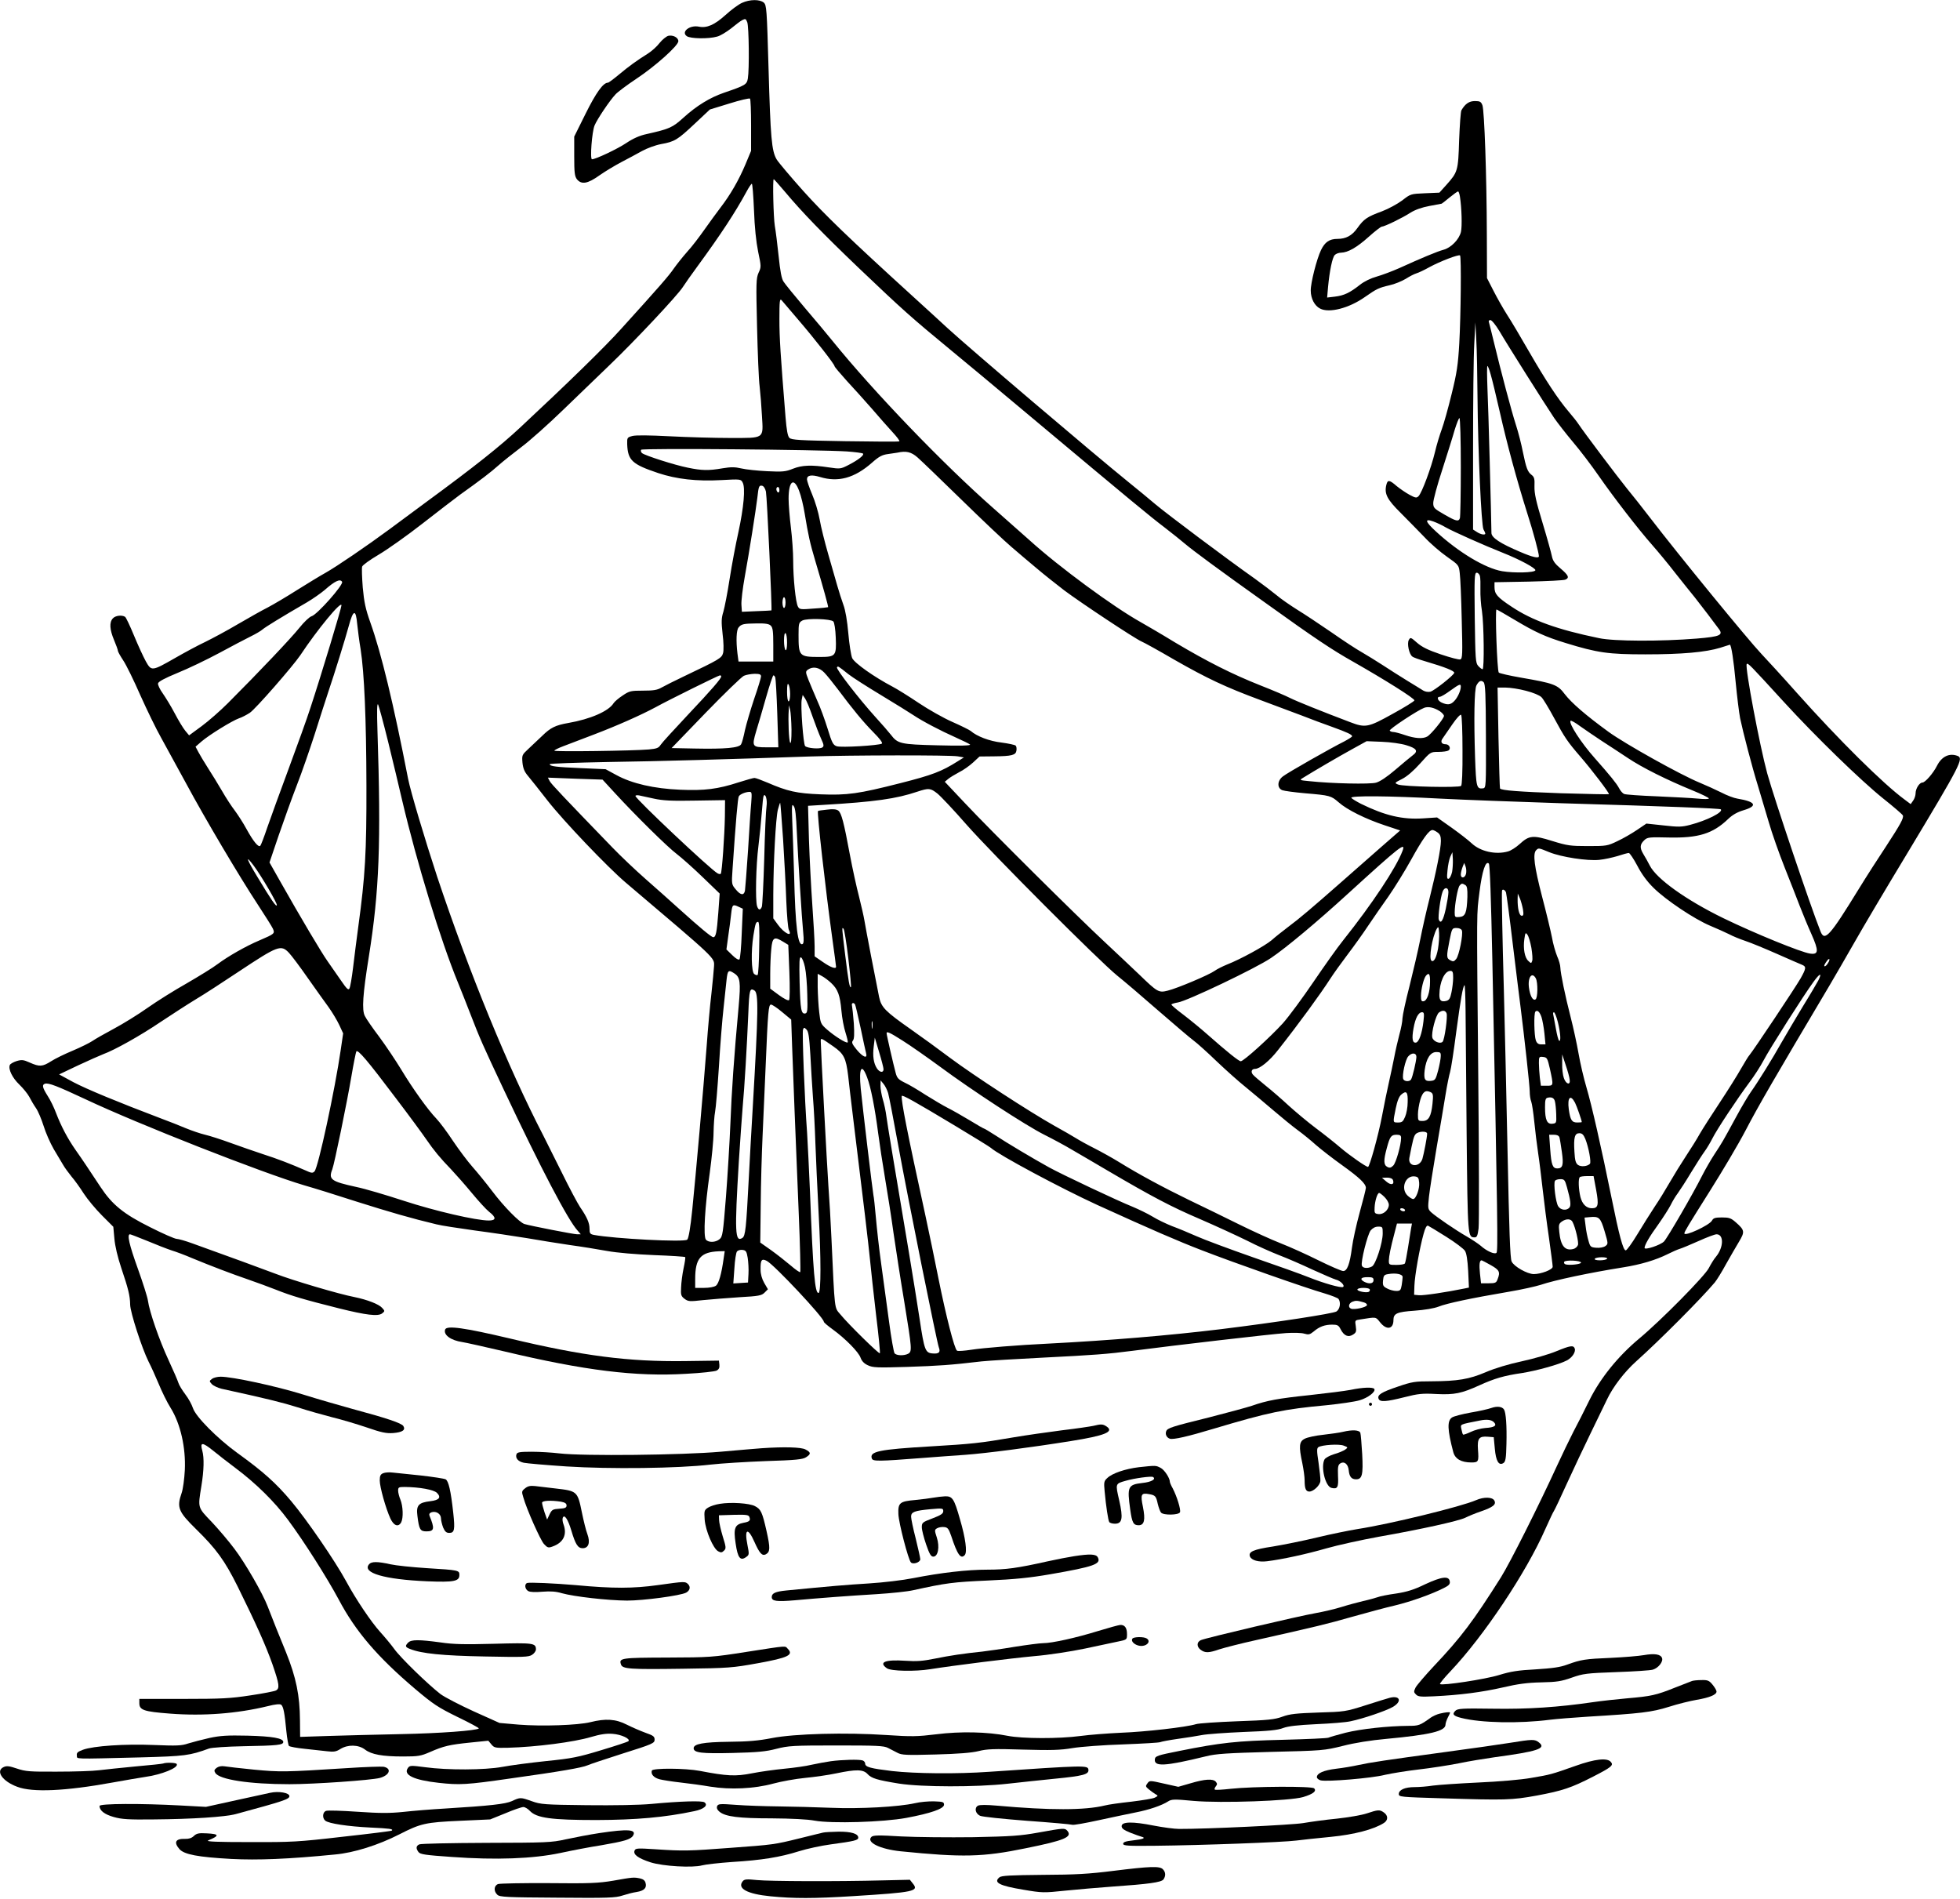 <?xml version="1.0" standalone="no"?>
<!DOCTYPE svg PUBLIC "-//W3C//DTD SVG 20010904//EN"
 "http://www.w3.org/TR/2001/REC-SVG-20010904/DTD/svg10.dtd">
<svg version="1.0" xmlns="http://www.w3.org/2000/svg"
 width="1280pt" height="1240pt" viewBox="0 0 1280 1240"
 preserveAspectRatio="xMidYMid meet">
<g transform="translate(0,1240) scale(0.1,-0.1)"
fill="#000000" stroke="none">
<path d="M4845 12381 c-22 -10 -70 -45 -107 -79 -71 -64 -122 -87 -174 -76
-60 12 -118 -34 -79 -62 23 -17 143 -19 198 -3 21 5 61 30 91 53 29 24 62 49
74 55 20 10 23 9 32 -14 11 -29 14 -307 4 -367 -7 -40 -14 -45 -157 -94 -90
-31 -177 -84 -262 -161 -73 -66 -90 -74 -240 -108 -48 -10 -90 -29 -135 -59
-58 -39 -200 -106 -224 -106 -14 0 0 181 17 221 17 41 99 163 136 202 14 16
76 62 136 102 124 82 275 217 275 246 0 24 -35 42 -66 35 -13 -4 -38 -24 -56
-46 -17 -23 -52 -54 -77 -70 -75 -47 -123 -82 -189 -137 -35 -29 -67 -53 -72
-53 -31 0 -78 -66 -146 -203 l-74 -149 0 -128 c0 -109 3 -131 18 -151 30 -36
70 -29 147 26 37 26 102 65 144 87 42 22 102 54 134 72 33 18 87 38 124 45 90
16 108 28 221 134 l98 92 127 39 c70 22 130 36 135 32 4 -4 7 -83 7 -174 l0
-167 -37 -89 c-44 -104 -99 -199 -163 -282 -25 -33 -72 -97 -105 -144 -33 -47
-83 -113 -113 -145 -29 -33 -68 -82 -87 -109 -32 -47 -93 -117 -344 -394 -106
-118 -345 -351 -657 -642 -134 -125 -300 -257 -619 -491 -69 -51 -174 -129
-235 -174 -149 -110 -347 -245 -420 -286 -33 -18 -116 -69 -185 -112 -69 -44
-154 -94 -190 -113 -36 -18 -123 -67 -195 -109 -71 -42 -168 -94 -215 -117
-47 -22 -134 -69 -195 -104 -154 -88 -156 -88 -193 -22 -16 29 -51 105 -77
168 -26 63 -52 118 -58 122 -22 14 -64 8 -80 -10 -24 -26 -21 -73 8 -142 14
-33 25 -64 25 -70 0 -6 16 -34 35 -63 19 -28 69 -130 111 -226 43 -96 104
-222 137 -280 32 -58 105 -191 162 -296 123 -229 350 -612 468 -791 47 -72 92
-143 99 -158 14 -32 12 -34 -88 -77 -88 -37 -205 -104 -272 -154 -31 -24 -123
-80 -202 -126 -80 -45 -195 -117 -256 -160 -62 -44 -161 -105 -221 -137 -60
-32 -123 -68 -140 -80 -18 -12 -74 -40 -126 -62 -53 -22 -117 -53 -143 -70
-57 -36 -76 -37 -139 -9 -42 19 -53 20 -87 10 -21 -7 -41 -18 -44 -26 -11 -27
17 -84 62 -127 25 -24 54 -60 65 -80 10 -20 30 -54 44 -74 14 -20 36 -73 50
-117 13 -43 43 -111 66 -151 23 -39 51 -86 62 -104 10 -18 35 -51 54 -75 20
-23 56 -73 80 -111 24 -37 78 -102 119 -143 l74 -74 7 -77 c4 -48 21 -120 45
-192 47 -139 57 -182 58 -239 0 -49 77 -286 120 -372 16 -31 46 -97 66 -145
20 -49 55 -121 79 -159 64 -103 99 -259 92 -405 -3 -58 -12 -125 -21 -150 -33
-94 -21 -122 94 -235 132 -129 188 -206 272 -375 119 -241 184 -385 228 -510
44 -128 48 -155 22 -169 -9 -5 -85 -20 -167 -32 -130 -20 -188 -23 -437 -23
l-288 0 0 -28 c0 -45 29 -55 200 -68 218 -17 439 0 640 49 46 12 79 15 86 9
15 -11 23 -56 34 -172 5 -49 13 -93 17 -97 5 -5 52 -14 104 -19 52 -6 117 -13
146 -16 42 -5 58 -3 86 15 49 30 118 29 161 -4 42 -32 113 -45 248 -45 99 0
116 3 176 29 89 39 126 48 264 62 l117 12 20 -24 c18 -22 25 -24 108 -22 186
5 431 37 542 70 61 18 100 24 141 21 58 -4 119 -33 104 -48 -5 -5 -85 -31
-178 -59 -148 -45 -190 -54 -360 -71 -105 -11 -234 -28 -286 -38 -115 -21
-358 -22 -504 -2 -92 12 -100 12 -112 -5 -33 -45 38 -79 201 -97 136 -15 181
-13 465 28 330 46 472 71 506 86 15 7 120 42 233 78 194 61 206 67 206 90 0
21 -9 27 -60 45 -33 12 -88 36 -122 53 -72 37 -138 41 -238 16 -82 -20 -314
-28 -467 -16 l-126 11 -167 75 c-92 42 -191 93 -219 114 -80 62 -261 237 -302
295 -21 29 -62 78 -91 110 -59 65 -158 212 -223 332 -71 131 -257 402 -358
522 -100 119 -184 194 -352 315 -131 95 -272 237 -290 293 -7 22 -29 63 -50
90 -21 28 -41 61 -45 75 -4 14 -33 81 -65 150 -60 129 -124 314 -134 387 -3
23 -33 117 -66 209 -56 156 -72 224 -51 224 4 0 55 -20 112 -43 57 -24 129
-52 159 -62 30 -9 91 -32 135 -51 123 -51 260 -103 365 -139 53 -18 136 -49
185 -68 95 -38 182 -64 410 -121 177 -44 253 -53 280 -33 19 15 19 16 1 36
-22 25 -98 54 -181 71 -100 19 -404 109 -515 152 -93 35 -297 110 -545 199
-44 16 -90 29 -101 29 -12 0 -90 34 -173 76 -173 86 -248 147 -324 262 -82
124 -117 177 -163 242 -53 76 -94 154 -128 242 -13 35 -37 85 -55 112 -34 54
-38 72 -18 79 23 8 81 -15 267 -102 341 -161 1153 -480 1426 -561 60 -17 215
-65 344 -107 212 -67 360 -110 520 -148 30 -8 143 -25 250 -40 107 -14 260
-37 340 -50 80 -14 206 -34 280 -45 74 -10 185 -28 245 -39 67 -12 187 -22
308 -27 109 -4 199 -10 202 -13 2 -4 -3 -37 -11 -74 -8 -38 -15 -93 -16 -124
-3 -49 0 -57 22 -74 24 -18 33 -19 120 -9 52 5 160 14 238 19 128 7 146 11
165 30 l22 22 -24 41 c-15 26 -24 58 -24 87 -1 64 7 75 41 57 49 -26 372 -370
372 -397 0 -5 26 -27 58 -50 84 -61 170 -149 182 -185 8 -22 23 -38 47 -49 33
-16 60 -17 257 -11 208 7 282 12 486 36 47 5 231 16 410 25 319 16 415 23 575
44 284 37 903 109 1005 116 47 3 100 2 118 -4 28 -8 36 -6 61 14 37 32 73 45
121 45 34 0 42 -4 55 -30 22 -43 50 -55 81 -35 21 13 23 21 18 55 -6 38 -6 39
30 44 107 17 99 18 129 -19 42 -53 87 -45 87 14 0 44 22 54 137 62 68 5 128
15 159 27 52 21 212 55 459 97 83 14 176 35 207 45 91 31 324 80 538 114 114
18 214 48 290 86 30 15 66 31 80 35 14 4 69 27 123 51 53 24 106 44 117 44 49
0 47 -86 -4 -147 -13 -15 -33 -48 -46 -73 -25 -51 -312 -342 -455 -461 -139
-116 -255 -260 -326 -404 -32 -66 -79 -158 -104 -205 -24 -47 -72 -146 -106
-220 -121 -264 -308 -636 -367 -730 -181 -287 -261 -393 -438 -580 -57 -61
-110 -123 -119 -139 -13 -27 -13 -31 2 -46 14 -15 32 -16 117 -12 170 8 315
27 451 58 98 23 159 31 250 33 102 2 132 7 200 31 74 26 95 29 290 36 116 4
223 11 239 16 37 11 69 53 60 76 -9 25 -49 31 -118 19 -34 -6 -131 -14 -216
-18 -168 -7 -194 -11 -285 -44 -45 -17 -96 -24 -205 -31 -117 -6 -165 -14
-240 -37 -90 -28 -374 -71 -386 -59 -3 3 28 41 69 84 217 229 494 644 618 926
27 60 52 114 57 120 5 7 44 89 86 182 43 94 111 238 151 320 40 83 89 184 109
225 39 83 115 182 191 250 152 136 427 412 514 516 13 16 46 69 73 119 28 49
66 116 85 147 39 65 37 75 -22 127 -31 27 -43 31 -90 31 -45 0 -56 -4 -65 -21
-17 -30 -180 -106 -180 -83 0 11 25 52 168 279 80 127 184 302 230 390 87 167
189 342 550 950 36 61 109 187 162 280 53 94 209 357 347 585 349 580 368 618
327 634 -53 20 -103 -3 -134 -64 -25 -50 -78 -110 -95 -110 -20 0 -45 -40 -45
-70 0 -14 -7 -36 -16 -48 l-16 -23 -40 30 c-139 102 -429 389 -703 696 -93
105 -198 219 -232 255 -88 93 -543 649 -727 889 -49 64 -117 150 -151 191 -60
74 -284 371 -316 420 -9 14 -37 50 -63 80 -72 84 -153 208 -261 395 -54 94
-118 202 -143 240 -25 39 -64 108 -88 155 l-43 84 -1 281 c-1 383 -16 814 -29
848 -9 23 -16 27 -49 27 -37 0 -63 -17 -88 -60 -5 -8 -11 -96 -15 -195 -6
-201 -9 -209 -83 -292 l-46 -51 -94 -4 c-93 -4 -94 -4 -149 -47 -31 -23 -90
-55 -132 -71 -98 -36 -118 -50 -161 -110 -35 -49 -74 -70 -130 -70 -52 0 -82
-21 -107 -73 -28 -58 -68 -215 -67 -265 0 -51 25 -99 61 -117 59 -31 188 2
292 75 77 54 92 61 161 77 33 7 81 27 106 42 25 16 56 32 70 36 14 4 52 22 86
41 68 37 190 84 199 76 9 -9 5 -396 -5 -574 -8 -140 -16 -194 -50 -331 -22
-91 -51 -194 -64 -229 -13 -35 -34 -103 -45 -151 -24 -100 -85 -265 -107 -287
-13 -13 -20 -12 -59 9 -24 13 -62 39 -84 57 -47 41 -59 42 -67 9 -15 -59 4
-96 94 -185 48 -48 117 -119 155 -158 37 -40 103 -97 146 -127 78 -55 78 -55
84 -107 4 -29 10 -166 13 -305 6 -226 5 -253 -9 -259 -9 -3 -66 12 -128 33
-83 28 -123 48 -155 76 -41 36 -43 37 -54 17 -12 -23 2 -91 23 -107 6 -6 46
-20 87 -32 126 -37 191 -63 187 -75 -6 -18 -130 -116 -156 -123 -15 -3 -34 0
-47 8 -13 8 -59 37 -104 64 -45 28 -117 73 -159 101 -42 27 -103 65 -136 84
-33 18 -123 77 -200 131 -77 53 -178 120 -224 148 -46 29 -107 71 -135 95 -28
23 -91 71 -141 107 -190 134 -573 422 -647 484 -42 36 -124 103 -182 150 -225
182 -1041 876 -1181 1005 -22 21 -123 113 -225 206 -413 376 -574 531 -716
689 -82 92 -159 183 -172 204 -33 56 -40 140 -53 596 -11 389 -13 411 -31 428
-26 22 -91 22 -143 -2z m281 -1233 c113 -135 247 -273 479 -495 293 -279 342
-323 615 -548 54 -44 286 -237 516 -430 664 -556 773 -646 869 -719 50 -38
110 -87 135 -108 55 -46 207 -159 530 -389 320 -230 432 -304 565 -379 204
-116 406 -242 402 -254 -2 -6 -66 -46 -143 -88 -158 -88 -177 -92 -276 -54
-185 70 -349 136 -393 158 -27 14 -114 51 -193 82 -184 73 -345 154 -557 280
-93 57 -195 116 -225 133 -176 98 -533 360 -725 534 -44 39 -150 133 -235 208
-328 288 -783 761 -1055 1097 -33 41 -114 138 -180 215 -66 78 -128 154 -138
170 -13 19 -22 69 -32 166 -8 76 -19 165 -25 198 -9 55 -15 305 -7 305 2 0 35
-37 73 -82z m-202 -120 c4 -113 14 -207 27 -271 20 -96 21 -100 3 -138 -16
-36 -17 -65 -10 -352 4 -171 11 -348 17 -392 5 -44 12 -130 15 -190 9 -153 20
-145 -209 -145 -100 0 -276 5 -392 11 -136 7 -222 8 -245 2 -34 -9 -35 -11
-34 -54 4 -105 32 -131 202 -188 120 -40 252 -55 414 -46 124 7 127 6 138 -16
19 -34 7 -164 -28 -325 -17 -76 -43 -213 -57 -304 -14 -91 -33 -187 -41 -215
-13 -41 -14 -64 -5 -145 7 -54 8 -108 3 -125 -9 -32 -23 -41 -252 -150 -63
-30 -131 -64 -150 -75 -28 -16 -52 -20 -121 -20 -79 0 -89 -2 -133 -32 -26
-17 -53 -40 -59 -50 -32 -52 -151 -104 -295 -129 -85 -15 -116 -30 -172 -85
-25 -24 -65 -62 -89 -84 -42 -39 -43 -41 -39 -90 4 -38 13 -60 37 -88 17 -20
74 -92 127 -160 103 -132 393 -436 511 -536 599 -508 578 -488 576 -546 -1
-23 -9 -102 -17 -178 -9 -75 -23 -229 -31 -342 -21 -277 -71 -843 -94 -1069
-12 -118 -24 -188 -33 -196 -17 -18 -476 6 -610 31 -24 5 -28 10 -28 40 0 38
-16 75 -62 142 -16 24 -70 125 -119 225 -50 100 -104 209 -121 242 -228 440
-484 1064 -693 1690 -79 240 -174 557 -190 640 -95 489 -175 820 -246 1019
-32 90 -41 133 -50 230 -5 65 -7 126 -4 136 3 10 52 45 108 78 56 33 185 124
286 203 101 79 212 164 246 189 136 97 201 147 249 190 28 25 96 79 150 120
55 41 176 149 270 240 94 91 232 223 306 295 162 155 443 454 479 510 14 22
57 83 96 136 155 212 246 351 320 487 15 28 31 52 35 52 4 0 10 -78 14 -172z
m4610 90 c12 -77 15 -196 7 -232 -12 -50 -65 -104 -114 -117 -41 -11 -144 -54
-287 -119 -47 -21 -114 -46 -149 -56 -39 -11 -81 -31 -110 -54 -66 -52 -104
-70 -163 -77 l-51 -6 6 69 c10 106 28 193 44 209 8 8 26 15 41 15 45 1 103 34
181 104 40 36 79 66 85 66 17 0 135 57 187 91 30 19 75 35 124 44 42 8 78 15
80 15 1 0 25 18 51 40 27 22 52 40 56 40 4 0 9 -15 12 -32z m-4326 -800 c117
-136 242 -297 242 -309 0 -5 37 -48 81 -97 45 -48 118 -130 163 -181 45 -52
105 -121 134 -152 29 -31 50 -59 45 -61 -4 -3 -164 -2 -355 1 -297 5 -350 8
-363 22 -11 11 -18 50 -25 135 -33 409 -40 516 -40 640 0 118 2 136 14 124 7
-8 54 -63 104 -122z m4584 -80 c48 -83 302 -485 358 -568 21 -30 75 -100 122
-156 47 -55 122 -154 167 -219 100 -144 260 -351 351 -454 37 -42 106 -125
153 -186 48 -60 104 -131 125 -156 20 -26 58 -75 85 -110 26 -35 57 -76 69
-92 35 -44 15 -54 -142 -67 -234 -19 -542 -18 -638 3 -272 56 -437 116 -570
205 -94 62 -112 83 -112 128 l0 32 223 4 c122 3 230 8 240 13 28 12 20 29 -32
73 -37 31 -50 50 -56 79 -4 21 -31 119 -61 218 -43 142 -54 192 -53 239 2 49
-1 61 -19 75 -26 20 -35 44 -57 151 -9 47 -29 126 -45 175 -30 93 -97 346
-145 545 -15 63 -30 121 -32 128 -3 6 2 12 10 12 9 0 35 -32 59 -72z m-143
-428 c3 -359 25 -840 39 -867 7 -12 12 -24 12 -27 0 -12 -31 -6 -55 10 l-25
16 0 538 c0 295 3 599 8 676 l7 139 6 -115 c4 -63 7 -230 8 -370z m86 145 c9
-30 36 -141 60 -247 47 -208 110 -441 180 -663 39 -121 74 -253 75 -277 0 -16
-41 -7 -122 28 -130 55 -188 93 -188 124 -1 97 -20 823 -26 943 -3 81 -4 147
0 147 3 0 13 -25 21 -55z m-195 -604 c0 -176 -3 -326 -6 -335 -9 -24 -25 -20
-103 25 -66 38 -71 43 -71 75 0 19 26 117 59 217 32 100 69 217 81 260 13 42
27 77 31 77 5 0 9 -144 9 -319z m-4008 101 c53 -4 100 -10 104 -14 9 -10 -30
-41 -94 -74 -52 -27 -56 -27 -130 -16 -112 17 -174 15 -234 -9 -47 -19 -67
-21 -168 -16 -63 3 -139 11 -168 18 -43 10 -68 10 -123 1 -92 -16 -135 -15
-227 4 -86 17 -279 79 -299 95 -7 6 -10 16 -6 22 7 11 1160 1 1345 -11z m460
-39 c24 -21 154 -146 289 -278 135 -132 281 -270 325 -307 43 -37 117 -100
164 -139 47 -40 128 -104 180 -144 111 -83 461 -315 505 -334 17 -7 113 -60
214 -119 214 -122 332 -178 561 -263 91 -34 212 -79 270 -101 58 -23 147 -56
198 -74 102 -37 132 -51 132 -62 0 -4 -24 -19 -52 -34 -81 -40 -370 -204 -400
-228 -37 -28 -39 -76 -4 -90 13 -5 80 -14 148 -20 165 -14 170 -16 220 -59 55
-49 176 -109 303 -151 l99 -33 -30 -26 c-28 -24 -117 -102 -360 -316 -183
-161 -270 -235 -339 -286 -38 -29 -89 -69 -111 -89 -44 -37 -202 -124 -292
-159 -29 -12 -65 -30 -80 -41 -36 -26 -244 -114 -306 -129 -59 -15 -67 -10
-186 105 -47 45 -148 140 -225 212 -185 172 -747 730 -913 907 l-132 140 23
19 c12 10 44 29 70 43 27 13 68 42 92 64 l42 39 94 1 c117 1 143 8 147 38 2
13 0 27 -5 32 -5 5 -47 14 -92 20 -80 9 -162 41 -202 76 -9 7 -63 34 -120 59
-57 25 -156 81 -220 124 -64 43 -141 91 -170 106 -120 63 -249 154 -264 187
-7 18 -19 90 -25 162 -7 80 -19 151 -32 185 -11 30 -29 87 -40 125 -11 39 -38
132 -60 209 -22 76 -47 176 -55 223 -8 46 -30 120 -49 164 -19 45 -34 89 -34
99 0 27 29 32 86 15 118 -36 224 -7 338 93 46 41 67 52 105 57 25 4 53 8 61 9
58 13 91 5 132 -31z m-773 -219 c12 -30 28 -97 36 -147 23 -139 34 -192 70
-312 51 -171 86 -298 83 -300 -2 -1 -44 -6 -95 -9 -85 -7 -92 -6 -102 13 -15
27 -31 184 -31 301 0 53 -7 150 -15 215 -8 66 -15 151 -15 188 0 118 35 143
69 51z m-217 -4 c7 -33 41 -771 36 -776 -2 -1 -46 -3 -98 -5 l-95 -4 -3 45
c-2 25 8 108 22 185 29 159 72 433 82 515 8 74 11 82 31 78 10 -2 20 -17 25
-38z m88 9 c0 -11 -4 -17 -10 -14 -5 3 -10 13 -10 21 0 8 5 14 10 14 6 0 10
-9 10 -21z m4352 -243 c48 -27 249 -117 373 -166 111 -44 216 -101 212 -114
-5 -16 -139 -19 -217 -6 -111 19 -284 123 -432 259 -71 65 -77 87 -18 66 22
-8 59 -25 82 -39z m223 -318 c3 -13 4 -52 3 -88 -1 -36 3 -99 10 -140 13 -86
16 -380 4 -380 -5 0 -17 9 -28 21 -18 20 -19 43 -23 315 -3 264 -2 294 13 294
8 0 18 -10 21 -22z m-7431 -37 c12 -18 -164 -216 -199 -225 -14 -4 -49 -37
-81 -77 -52 -65 -259 -284 -466 -491 -48 -48 -124 -115 -170 -149 l-83 -61
-25 30 c-14 17 -45 68 -69 114 -24 46 -60 104 -78 130 -19 26 -33 56 -31 65 2
12 43 34 128 69 69 28 190 86 270 129 80 43 172 92 205 108 33 16 69 37 80 47
19 16 119 78 290 177 39 23 90 59 115 80 67 59 101 75 114 54z m2896 -136 c0
-19 -4 -35 -10 -35 -5 0 -10 16 -10 35 0 19 5 35 10 35 6 0 10 -16 10 -35z
m-2900 -18 c0 -17 -128 -442 -202 -667 -22 -69 -87 -249 -143 -400 -56 -151
-119 -324 -140 -385 -20 -60 -41 -114 -45 -118 -12 -13 -46 29 -90 109 -21 39
-56 93 -76 120 -21 27 -59 85 -84 129 -26 44 -67 112 -92 150 -25 39 -53 86
-63 105 l-18 34 39 34 c50 43 199 135 244 151 19 6 51 23 71 36 36 23 282 305
330 376 112 169 269 359 269 326z m7662 -95 c134 -80 199 -110 333 -151 208
-64 279 -74 520 -74 241 0 394 14 489 43 33 11 62 20 63 20 9 0 25 -102 38
-245 9 -93 22 -199 29 -235 18 -87 79 -322 116 -440 16 -52 47 -158 70 -235
22 -77 70 -212 105 -300 35 -88 79 -200 98 -250 19 -49 53 -132 76 -183 50
-112 48 -137 -8 -129 -58 8 -360 131 -566 231 -244 119 -437 257 -481 344 -10
20 -29 54 -42 75 -25 42 -23 64 9 93 19 17 35 18 159 15 192 -4 286 25 386
121 28 27 60 45 100 57 95 28 81 56 -40 76 -21 3 -69 21 -105 40 -36 18 -100
47 -141 64 -125 51 -486 253 -594 331 -151 110 -242 189 -287 247 -46 62 -72
71 -286 108 -75 13 -140 28 -145 33 -11 11 -25 412 -15 412 3 0 57 -31 119
-68z m-7559 -29 c4 -37 13 -110 22 -162 24 -155 37 -454 38 -891 1 -434 -8
-591 -53 -920 -11 -80 -26 -200 -34 -267 -8 -67 -19 -130 -24 -138 -7 -13 -18
-2 -55 52 -26 37 -65 94 -87 125 -40 56 -177 287 -311 524 l-69 122 59 174
c33 96 86 244 119 329 33 84 85 235 117 334 31 99 72 225 90 280 40 118 111
347 132 425 30 111 47 115 56 13z m3109 19 c7 -7 14 -52 16 -105 5 -121 0
-127 -106 -127 -133 0 -137 5 -137 145 0 74 2 80 25 93 31 16 185 11 202 -6z
m-408 -28 c13 -12 16 -39 16 -125 l0 -109 -114 0 -113 0 -7 53 c-10 83 -7 152
7 169 18 23 33 26 119 27 57 1 81 -3 92 -15z m106 -110 c0 -34 -4 -53 -10 -49
-5 3 -10 31 -10 61 0 34 4 53 10 49 6 -3 10 -31 10 -61z m6511 -389 c205 -224
501 -512 647 -629 68 -54 126 -104 129 -111 6 -18 -16 -58 -112 -205 -46 -69
-125 -192 -176 -275 -190 -309 -223 -346 -250 -277 -64 160 -303 869 -348
1032 -49 180 -146 693 -134 713 7 11 18 -1 244 -248z m-6111 183 c25 -20 122
-82 215 -138 94 -57 188 -115 210 -130 58 -39 178 -102 275 -145 47 -21 90
-42 95 -47 7 -7 -64 -9 -212 -5 -243 6 -260 10 -305 69 -14 18 -60 71 -103
118 -104 115 -256 311 -249 322 6 10 6 10 74 -44z m-156 9 c17 -18 56 -66 86
-106 100 -134 167 -215 234 -283 42 -42 62 -69 55 -74 -20 -12 -266 -27 -295
-17 -23 8 -31 22 -59 114 -18 58 -48 141 -68 184 -19 44 -45 105 -57 135 -20
51 -20 55 -4 67 32 23 74 16 108 -20z m-414 -24 c0 -9 -20 -75 -45 -147 -24
-72 -51 -164 -60 -204 -8 -40 -19 -82 -25 -92 -13 -24 -103 -32 -304 -28
l-150 3 222 230 c123 127 235 235 250 242 15 7 46 12 70 13 33 0 42 -4 42 -17z
m-260 0 c0 -14 -62 -86 -216 -249 -89 -95 -170 -183 -179 -197 -14 -22 -26
-26 -78 -31 -103 -9 -617 -16 -617 -8 0 4 26 17 58 29 31 12 122 47 202 77
152 58 307 127 400 177 91 50 413 209 422 209 4 0 8 -3 8 -7z m353 -7 c3 -8 9
-114 13 -235 l7 -221 -77 0 c-94 0 -97 5 -68 104 12 39 41 137 64 219 23 81
45 147 49 147 4 0 9 -6 12 -14z m4641 -383 c1 -331 1 -338 -19 -341 -42 -5
-45 6 -52 204 -8 248 -5 442 9 468 16 30 31 37 47 21 11 -11 14 -77 15 -352z
m-4544 275 c0 -27 -4 -48 -10 -48 -6 0 -10 27 -10 63 0 44 3 58 10 47 5 -8 10
-36 10 -62z m4380 48 c0 -25 -20 -70 -42 -93 -24 -26 -45 -28 -83 -11 -26 12
-35 38 -12 38 8 0 38 18 68 40 60 43 69 47 69 26z m426 -27 c47 -12 88 -29
101 -42 12 -12 49 -74 83 -137 68 -126 87 -154 170 -250 73 -84 193 -241 187
-246 -2 -2 -143 1 -313 6 -272 10 -387 18 -398 31 -2 2 -6 151 -10 332 l-6
327 53 0 c29 0 89 -9 133 -21z m-4660 -167 c19 -54 44 -119 56 -145 19 -41 20
-50 8 -58 -18 -12 -98 -5 -112 9 -12 12 -31 267 -22 305 l6 29 15 -22 c9 -12
31 -65 49 -118z m-2771 -167 c31 -127 72 -297 91 -380 96 -408 251 -915 365
-1192 22 -54 58 -145 80 -202 62 -161 82 -206 221 -501 239 -507 419 -851 481
-917 l20 -23 -24 0 c-23 0 -304 55 -344 67 -32 10 -133 112 -210 214 -40 53
-99 125 -130 160 -31 35 -88 111 -127 169 -38 58 -87 123 -108 145 -56 58
-156 198 -230 321 -36 59 -100 155 -143 213 -44 58 -86 119 -94 136 -21 39
-14 141 26 390 68 427 80 740 56 1475 -4 124 -3 180 4 170 5 -9 35 -119 66
-245z m2634 80 c0 -64 -3 -94 -9 -85 -8 15 -14 144 -9 215 l1 30 8 -30 c4 -16
8 -75 9 -130z m4235 120 c14 -10 26 -23 26 -30 0 -17 -85 -122 -110 -135 -29
-16 -81 -12 -145 10 -32 11 -66 20 -76 20 -10 0 -20 4 -23 9 -6 9 182 133 225
149 27 10 64 2 103 -23z m147 -255 c1 -138 -3 -226 -9 -232 -13 -13 -377 -5
-412 9 -24 10 -24 11 26 36 32 16 75 53 118 101 68 76 68 76 119 76 29 0 58 4
66 9 19 12 6 41 -18 41 -27 0 -36 17 -19 39 7 10 35 50 62 90 28 41 53 68 58
63 5 -5 9 -109 9 -232z m909 62 c47 -30 124 -81 171 -112 94 -63 255 -143 421
-211 59 -24 108 -48 108 -53 0 -5 -32 -5 -72 -1 -40 4 -161 10 -268 15 -107 4
-203 11 -213 15 -10 4 -25 21 -34 39 -16 30 -57 81 -158 195 -90 101 -173 230
-158 244 3 4 31 -12 62 -35 31 -22 94 -65 141 -96z m-1277 -28 c70 -21 81 -39
42 -67 -15 -11 -66 -54 -113 -94 -55 -47 -100 -77 -126 -84 -40 -11 -287 -6
-436 10 -64 6 -65 7 -40 22 69 43 235 140 319 186 l96 53 100 -4 c55 -2 126
-12 158 -22z m-2928 -73 l40 -7 -40 -25 c-106 -67 -166 -90 -375 -143 -275
-70 -346 -80 -523 -73 -153 6 -215 20 -344 76 -40 17 -78 31 -86 31 -7 0 -54
-13 -104 -29 -135 -44 -223 -55 -381 -48 -170 7 -315 40 -417 96 l-70 38 -160
7 c-165 7 -205 12 -205 26 0 4 170 10 378 14 344 5 796 18 1317 36 276 9 921
10 970 1z m-2240 -239 c135 -147 347 -356 405 -399 30 -23 106 -90 168 -150
l112 -108 -9 -125 c-10 -130 -16 -160 -33 -160 -12 0 -90 65 -223 185 -55 50
-154 138 -219 195 -66 58 -163 150 -216 205 -321 332 -399 414 -410 434 l-12
23 179 -7 178 -6 80 -87z m2107 -4 c22 -18 108 -109 190 -203 173 -196 865
-889 983 -985 44 -35 166 -139 270 -230 105 -91 208 -179 230 -195 22 -16 90
-77 150 -135 61 -58 146 -134 190 -169 44 -36 125 -104 180 -151 55 -47 127
-106 160 -130 33 -24 86 -67 118 -96 32 -28 109 -88 172 -133 113 -81 155
-121 155 -148 0 -8 -18 -80 -40 -159 -22 -80 -45 -184 -51 -232 -14 -107 -31
-152 -57 -152 -11 0 -83 31 -160 69 -78 39 -189 89 -248 112 -59 23 -182 79
-273 124 -91 45 -238 117 -326 159 -169 82 -330 169 -456 247 -42 26 -114 66
-159 89 -46 23 -102 54 -124 68 -23 14 -86 51 -141 81 -162 91 -526 328 -679
442 -77 58 -194 143 -260 189 -165 116 -191 142 -205 210 -21 102 -89 455 -96
500 -4 25 -20 95 -35 155 -16 61 -43 184 -60 275 -39 210 -55 272 -76 287 -12
9 -36 11 -73 6 -31 -3 -58 -7 -59 -9 -8 -6 49 -511 93 -829 14 -100 25 -184
25 -188 0 -17 -36 -4 -86 31 l-54 37 0 65 c0 36 -7 157 -15 270 -8 113 -18
305 -22 426 l-6 222 99 6 c340 20 477 40 614 86 76 25 86 24 132 -12z m-1216
-60 c-4 -40 -13 -181 -21 -313 -9 -132 -18 -250 -20 -262 -7 -32 -29 -29 -60
9 -27 32 -28 34 -21 133 21 311 34 464 41 475 8 14 43 28 68 29 17 1 18 -6 13
-71z m-636 27 c59 -13 116 -16 270 -13 l195 3 -1 -105 c-2 -123 -19 -368 -27
-376 -3 -3 -12 -2 -21 3 -47 26 -536 487 -536 505 0 5 10 6 23 4 12 -3 56 -12
97 -21z m736 -49 c-4 -22 -11 -176 -15 -341 -5 -165 -12 -308 -16 -317 -10
-24 -22 -22 -31 5 -12 39 -7 268 9 392 8 66 18 165 22 220 4 55 9 103 12 108
12 20 25 -27 19 -67z m4399 49 c154 -8 507 -21 785 -30 714 -21 1042 -34 1048
-40 18 -18 -91 -73 -199 -101 -56 -15 -78 -15 -175 -4 l-112 12 -62 -42 c-34
-23 -91 -56 -128 -73 -64 -31 -72 -32 -192 -32 -114 0 -135 3 -232 33 -127 40
-152 37 -214 -20 -23 -21 -57 -43 -76 -48 -80 -23 -181 0 -237 53 -20 19 -79
65 -131 102 l-95 67 -91 -6 c-135 -9 -249 18 -406 95 -31 16 -59 33 -63 39 -9
15 247 13 580 -5z m-4291 -265 c8 -129 18 -311 21 -405 4 -93 11 -178 17 -188
26 -50 -31 -22 -72 35 l-30 41 0 156 c1 216 16 496 30 554 7 26 14 46 15 45 2
-2 10 -109 19 -238z m90 42 c8 -168 32 -558 42 -658 4 -39 3 -64 -4 -68 -32
-19 -48 112 -56 449 -4 127 -9 284 -12 350 -4 105 -3 118 9 102 11 -13 16 -61
21 -175z m4184 2 c16 -11 22 -25 22 -55 0 -50 -30 -199 -75 -379 -19 -74 -46
-193 -60 -265 -14 -71 -46 -208 -70 -304 -25 -96 -45 -190 -46 -210 0 -20 -9
-67 -20 -106 -10 -38 -26 -106 -34 -150 -9 -44 -24 -118 -35 -165 -11 -47 -31
-146 -45 -220 -24 -126 -81 -330 -91 -330 -13 0 -119 74 -178 124 -36 31 -110
90 -164 130 -53 40 -133 107 -177 147 -44 41 -111 99 -150 130 -38 31 -76 63
-83 72 -15 18 -8 37 14 37 31 0 96 53 151 124 138 175 275 363 342 467 20 31
70 101 111 155 41 54 102 139 135 189 33 49 93 136 133 192 39 56 106 164 148
240 74 134 116 193 139 193 6 0 21 -7 33 -16z m-229 -121 c-41 -109 -198 -346
-387 -583 -38 -47 -125 -170 -195 -273 -70 -103 -159 -224 -199 -269 -83 -91
-256 -248 -275 -248 -13 0 -90 62 -218 175 -44 39 -115 97 -157 129 -43 32
-78 62 -78 66 0 4 19 10 43 14 61 10 508 223 607 290 97 65 304 238 505 422
339 309 378 340 354 277z m959 -8 c79 -32 249 -58 326 -50 32 3 86 15 120 25
33 11 66 20 73 20 6 0 31 -37 55 -82 29 -56 64 -104 107 -146 81 -80 265 -203
369 -247 43 -18 99 -43 123 -55 24 -13 73 -33 109 -45 36 -12 128 -50 205 -84
77 -34 150 -66 163 -71 29 -12 28 -23 -9 -89 -31 -55 -309 -472 -334 -501 -8
-8 -32 -49 -56 -90 -23 -41 -85 -140 -138 -220 -53 -80 -112 -172 -131 -205
-18 -33 -59 -98 -90 -145 -31 -47 -78 -123 -105 -170 -27 -47 -71 -119 -99
-160 -27 -41 -78 -122 -113 -180 -35 -58 -69 -105 -76 -105 -17 0 -43 97 -93
345 -66 325 -129 603 -164 721 -17 57 -40 155 -51 219 -11 63 -34 169 -51 235
-37 144 -67 290 -68 327 0 14 -9 48 -21 74 -11 27 -27 82 -34 124 -8 41 -37
162 -65 268 -50 193 -61 277 -38 300 16 16 15 16 86 -13z m-635 -129 c-5 -22
-15 -42 -22 -44 -11 -4 -13 7 -8 54 3 33 11 73 18 89 l14 30 3 -45 c1 -25 -1
-63 -5 -84z m-7826 41 c50 -67 155 -246 151 -258 -4 -13 -34 30 -129 188 -70
115 -79 146 -22 70z m8089 -619 c35 -1719 37 -1899 27 -1909 -12 -12 -64 11
-103 46 -14 12 -54 39 -90 60 -74 42 -202 130 -235 160 -20 20 -21 25 -13 100
5 44 27 186 49 315 22 129 49 287 59 350 10 63 24 131 30 150 6 19 24 136 40
260 30 222 43 296 54 307 3 4 6 -70 7 -163 1 -93 4 -457 7 -810 7 -677 7 -674
53 -674 14 0 19 11 25 58 4 31 3 476 -2 987 -11 1151 -11 1055 8 1211 17 135
40 206 61 185 7 -7 14 -216 23 -633z m-172 566 c-7 -29 -34 -32 -34 -5 0 11 5
32 11 48 l11 28 9 -23 c5 -13 6 -35 3 -48z m-4 -74 c11 -7 14 -26 13 -77 -4
-104 -13 -127 -51 -131 -30 -3 -32 -1 -32 30 0 52 20 161 32 175 12 15 18 16
38 3z m-111 -47 c0 -16 -8 -64 -17 -107 -17 -78 -33 -103 -46 -71 -6 18 11
145 25 182 12 33 39 30 38 -4z m376 0 c3 -10 24 -164 45 -343 22 -179 44 -361
50 -405 25 -197 60 -514 60 -552 0 -23 4 -53 10 -67 5 -13 14 -73 20 -133 6
-59 17 -151 25 -203 8 -52 21 -160 30 -240 9 -80 27 -221 41 -315 13 -93 24
-177 24 -187 0 -19 -76 -48 -124 -48 -43 1 -128 49 -144 82 -10 21 -16 196
-27 730 -8 387 -19 858 -24 1048 -9 315 -15 624 -12 643 2 14 19 7 26 -10z
m111 -112 c5 -33 3 -41 -8 -41 -17 0 -28 49 -27 110 l1 35 14 -32 c7 -17 16
-50 20 -72z m-5121 17 l26 -12 -7 -160 c-3 -89 -10 -165 -15 -171 -6 -5 -24 5
-47 28 l-38 37 12 88 c7 48 16 113 19 145 7 61 10 64 50 45z m133 -267 c-1
-93 -6 -173 -10 -177 -4 -4 -14 -1 -23 6 -18 15 -21 148 -5 250 13 80 16 90
31 90 7 0 10 -49 7 -169z m4433 -7 c-11 -59 -27 -88 -42 -78 -20 12 4 156 34
209 11 18 12 14 15 -27 2 -26 -2 -73 -7 -104z m-3851 -62 c12 -101 20 -186 17
-188 -8 -8 -16 35 -37 206 -23 189 -23 187 -11 175 5 -6 19 -92 31 -193z
m4007 182 c9 -24 -18 -163 -37 -186 -14 -17 -20 -19 -38 -9 -26 14 -27 22 -6
129 16 80 17 82 46 82 17 0 31 -6 35 -16z m454 -114 c6 -37 9 -76 5 -85 -6
-17 -7 -17 -25 0 -24 21 -35 82 -26 143 6 42 8 45 20 28 8 -10 19 -48 26 -86z
m-4886 40 l33 -20 7 -176 c4 -103 3 -180 -2 -185 -5 -5 -32 8 -66 33 l-57 42
0 95 c0 53 3 126 7 164 7 76 19 84 78 47z m-3228 -72 c17 -18 72 -91 122 -163
50 -71 112 -158 137 -192 25 -35 56 -87 70 -117 l25 -54 -16 -109 c-37 -256
-147 -768 -171 -792 -12 -13 -20 -12 -61 7 -91 40 -178 74 -278 106 -55 18
-149 51 -210 73 -60 22 -135 46 -165 53 -30 7 -86 26 -125 42 -38 16 -113 46
-165 65 -277 105 -485 191 -570 236 l-94 51 124 59 c69 32 143 65 164 73 74
27 241 120 374 210 74 49 177 116 230 148 54 32 180 114 282 182 255 169 275
177 327 122z m3370 -94 c7 -32 14 -113 15 -179 3 -104 1 -120 -13 -123 -27 -5
-32 25 -37 202 -3 138 -2 168 9 164 8 -3 19 -31 26 -64z m6681 27 c-7 -12 -16
-21 -21 -21 -8 0 -2 14 16 38 16 20 20 6 5 -17z m-7143 -67 c39 -25 43 -56 29
-214 -31 -336 -46 -558 -54 -765 -5 -121 -18 -337 -29 -480 -19 -240 -22 -261
-42 -277 -26 -22 -72 -23 -89 -3 -18 22 -7 212 25 435 13 96 25 216 25 265 1
50 5 110 10 135 5 25 16 158 25 295 8 138 22 309 30 380 8 72 17 156 20 188 7
61 12 66 50 41z m4695 -29 c0 -24 -5 -67 -11 -95 -8 -40 -15 -51 -34 -56 -33
-8 -45 2 -45 39 1 85 34 157 72 157 15 0 18 -8 18 -45z m-4062 -34 c44 -41 58
-80 67 -181 4 -47 16 -111 27 -144 10 -32 17 -61 14 -63 -8 -8 -86 41 -135 84
-41 36 -43 41 -51 113 -5 41 -9 114 -10 163 l0 88 28 -15 c15 -8 42 -28 60
-45z m3911 7 c0 -67 -19 -122 -41 -126 -15 -3 -18 4 -18 35 0 43 17 112 32
131 20 24 28 12 27 -40z m2536 10 c-10 -18 -54 -94 -100 -168 -45 -74 -107
-180 -139 -235 -63 -112 -155 -260 -202 -326 -17 -24 -60 -96 -94 -159 -92
-169 -92 -169 -142 -245 -25 -38 -61 -101 -81 -140 -61 -122 -228 -409 -250
-432 -24 -24 -127 -58 -127 -42 0 19 32 74 90 154 31 44 67 100 80 125 12 25
33 60 47 78 13 18 53 79 87 136 34 56 74 118 88 137 14 19 37 57 51 85 30 60
163 260 241 365 31 41 73 106 93 144 39 75 262 426 326 513 42 58 58 63 32 10z
m-1845 13 c14 -27 13 -128 -2 -137 -17 -11 -36 22 -43 77 -9 67 20 106 45 60z
m-5103 -79 c27 -17 26 -129 -11 -762 -8 -135 -20 -344 -26 -465 -17 -329 -22
-376 -42 -389 -48 -30 -51 34 -23 499 9 138 20 297 25 355 12 128 28 400 37
613 6 155 10 168 40 149z m657 -91 c3 -5 19 -73 36 -152 16 -79 33 -154 36
-166 11 -39 -20 -27 -61 22 -30 37 -35 48 -25 60 9 11 10 42 6 112 -4 54 -10
106 -12 116 -5 17 10 24 20 8z m-476 -50 l59 -49 6 -174 c7 -208 22 -569 43
-1086 9 -211 13 -386 10 -389 -3 -3 -31 16 -62 43 -32 27 -89 72 -128 100
l-71 50 3 250 c1 137 7 337 12 444 5 107 14 312 20 455 15 363 19 405 35 405
8 0 41 -22 73 -49z m4339 -8 c8 -21 -13 -173 -26 -186 -16 -16 -60 2 -67 27
-8 32 23 148 43 164 23 17 42 15 50 -5z m620 -25 c6 -19 15 -67 19 -106 l7
-72 -27 0 c-19 0 -29 7 -36 26 -11 29 -14 177 -3 188 13 13 28 -1 40 -36z
m-771 -28 c-9 -77 -29 -134 -48 -138 -24 -5 -29 25 -17 92 12 68 32 106 56
106 13 0 15 -9 9 -60z m878 -5 c17 -69 21 -129 8 -121 -5 3 -14 38 -21 78 -7
40 -15 81 -17 91 -3 9 -1 17 4 17 5 0 17 -29 26 -65z m-4477 -37 c-2 -13 -4
-5 -4 17 -1 22 1 32 4 23 2 -10 2 -28 0 -40z m-405 -175 c4 -82 12 -206 17
-278 6 -71 13 -206 16 -300 3 -93 13 -298 21 -455 16 -296 16 -518 0 -523 -24
-6 -36 132 -56 653 -6 146 -15 321 -19 390 -17 230 -33 659 -27 676 6 16 8 16
23 1 13 -13 18 -48 25 -164z m602 92 c48 -30 158 -107 244 -170 211 -156 562
-385 682 -445 54 -27 138 -72 186 -101 49 -28 152 -89 229 -134 288 -169 415
-236 600 -315 104 -45 243 -109 310 -142 66 -34 161 -76 210 -95 50 -19 147
-61 217 -94 70 -32 138 -61 152 -65 30 -7 61 -39 47 -48 -13 -8 -126 24 -226
64 -44 18 -206 76 -360 129 -154 54 -321 116 -370 138 -50 22 -121 52 -160 66
-38 15 -97 43 -129 63 -33 20 -92 48 -130 64 -93 37 -460 210 -545 257 -100
55 -278 161 -352 210 -36 23 -69 43 -72 43 -3 0 -45 24 -94 54 -48 29 -113 66
-143 81 -30 15 -95 54 -145 85 -49 32 -111 69 -138 81 -40 20 -49 29 -58 64
-14 51 -59 247 -59 258 0 14 19 6 104 -48z m-452 -38 c69 -48 83 -76 97 -192
5 -49 19 -164 30 -255 74 -602 102 -839 112 -940 6 -63 24 -227 40 -364 17
-136 28 -251 25 -253 -6 -6 -206 190 -258 254 -40 47 -36 16 -58 493 -5 113
-14 268 -20 345 -9 131 -50 900 -50 946 0 23 0 23 82 -34z m328 -149 c0 -25
-25 -22 -43 5 -22 34 -29 81 -21 144 l7 57 28 -94 c16 -52 29 -103 29 -112z
m-3188 -185 c90 -118 180 -241 201 -272 50 -73 93 -125 163 -197 31 -33 92
-102 135 -154 43 -52 94 -108 113 -123 48 -37 47 -57 -2 -57 -83 0 -351 62
-556 129 -116 38 -255 79 -309 90 -165 36 -183 49 -157 115 14 37 96 436 125
608 14 83 29 156 32 162 10 15 75 -62 255 -301z m6827 270 c0 -16 -8 -57 -17
-93 -16 -59 -19 -65 -46 -68 -41 -5 -49 9 -42 70 10 75 37 118 76 118 26 0 30
-3 29 -27z m-159 -5 c-1 -28 -25 -132 -35 -147 -9 -16 -45 -14 -51 3 -9 23 14
128 33 148 23 26 53 24 53 -4z m1001 -148 c6 -39 -24 -31 -38 10 -7 19 -12 62
-11 95 l0 60 23 -70 c13 -38 25 -81 26 -95z m-129 70 c24 -111 24 -110 -21
-110 l-38 0 -7 53 c-3 28 -6 71 -6 95 0 41 1 43 28 40 25 -3 28 -8 44 -78z
m-4459 -56 c24 -62 51 -202 72 -364 9 -69 29 -201 45 -295 16 -93 41 -253 55
-355 15 -102 46 -306 71 -454 50 -307 51 -321 25 -336 -27 -14 -76 -13 -89 3
-5 6 -22 100 -36 207 -15 107 -38 276 -51 375 -14 99 -29 236 -35 305 -6 69
-13 134 -16 145 -5 24 -71 576 -83 698 -13 135 6 168 42 71z m137 -102 c6 -20
35 -172 65 -336 66 -361 253 -1289 266 -1324 13 -33 0 -44 -42 -40 -46 4 -53
22 -83 223 -14 94 -46 289 -70 435 -106 631 -139 829 -147 888 -4 34 -15 85
-24 114 -8 28 -15 68 -15 87 l1 36 19 -23 c11 -13 24 -40 30 -60z m3555 -70
c-9 -83 -25 -112 -65 -112 -29 0 -30 2 -30 43 0 24 7 66 15 94 16 54 34 67 68
51 16 -8 18 -18 12 -76z m-162 11 c0 -33 -8 -76 -17 -96 -13 -31 -20 -37 -45
-37 -36 0 -35 -3 -16 92 10 49 22 79 37 91 33 28 43 16 41 -50z m-2953 -156
c118 -71 222 -135 230 -142 55 -49 462 -266 695 -373 358 -163 529 -237 685
-297 209 -81 681 -247 800 -281 46 -14 88 -30 92 -37 16 -25 8 -66 -14 -81
-22 -14 -392 -71 -758 -116 -338 -41 -721 -73 -1125 -94 -192 -9 -426 -28
-502 -40 -45 -7 -87 -10 -93 -6 -17 10 -73 231 -121 470 -22 113 -61 297 -85
410 -121 555 -159 749 -155 783 1 11 83 -35 351 -196z m3915 159 c3 -11 7 -48
8 -81 2 -59 1 -60 -25 -63 -35 -4 -48 25 -48 108 0 48 3 59 18 62 26 6 42 -2
47 -26z m131 -7 c12 -24 43 -113 44 -126 0 -2 -13 -3 -30 -3 -35 0 -45 16 -55
87 -10 77 11 99 41 42z m-966 -202 c0 -23 -21 -130 -31 -165 -19 -58 -96 -52
-85 7 23 119 29 143 42 156 19 19 74 20 74 2z m1033 -34 c22 -55 40 -154 30
-163 -17 -17 -58 -21 -78 -7 -15 12 -20 30 -23 86 -6 94 2 121 32 121 18 0 27
-9 39 -37z m-1203 6 c0 -45 -33 -162 -51 -180 -15 -15 -24 -17 -39 -9 -25 13
-25 44 -3 124 20 75 28 86 64 86 23 0 29 -5 29 -21z m1034 4 c3 -10 10 -53 16
-96 12 -84 6 -107 -30 -107 -30 0 -39 23 -46 123 l-7 97 31 0 c21 0 32 -6 36
-17z m-916 -295 c4 -41 -21 -108 -39 -108 -7 0 -23 10 -36 22 -48 45 -16 133
45 126 23 -3 27 -8 30 -40z m1156 -49 c18 -99 13 -119 -28 -119 -36 0 -63 27
-75 74 -12 50 -15 119 -4 129 3 4 25 7 48 7 l42 0 17 -91z m-1327 65 c11 -30
-13 -36 -43 -10 l-29 25 33 1 c21 0 35 -6 39 -16z m1136 -46 c24 -86 28 -120
16 -134 -18 -21 -57 -17 -73 9 -16 24 -32 149 -21 166 3 6 19 11 35 11 26 0
30 -5 43 -52z m-1191 -65 c15 -15 28 -37 28 -50 0 -33 -35 -65 -68 -61 -25 3
-27 7 -25 43 2 43 18 95 30 95 4 0 20 -12 35 -27z m133 -83 c3 -5 -1 -10 -9
-10 -8 0 -18 5 -21 10 -3 6 1 10 9 10 8 0 18 -4 21 -10z m1304 -140 c24 -81
24 -83 5 -97 -11 -8 -36 -13 -59 -11 -37 3 -40 6 -51 45 -7 23 -16 67 -19 97
l-7 55 33 3 c62 6 71 -2 98 -92z m-209 60 c19 -37 41 -132 35 -150 -4 -11 -17
-23 -30 -26 -55 -14 -83 20 -92 112 -5 46 -3 53 18 68 28 19 59 18 69 -4z
m-1055 -42 c-3 -18 -12 -75 -20 -126 -8 -51 -17 -97 -20 -102 -3 -6 -28 -10
-56 -10 -47 0 -49 1 -49 28 1 30 11 83 37 180 l16 62 49 0 49 0 -6 -32z m231
-55 c59 -37 113 -78 121 -91 10 -15 17 -59 21 -131 l5 -109 -29 -6 c-116 -24
-270 -47 -297 -44 l-32 3 2 59 c2 65 34 247 60 339 11 40 20 56 29 53 7 -3 61
-36 120 -73z m-416 23 c0 -62 -46 -203 -70 -216 -27 -15 -60 -12 -66 5 -9 23
36 202 57 230 14 16 30 25 50 25 28 0 29 -2 29 -44z m-4147 -160 c4 -27 7 -74
5 -105 l-3 -56 -48 -3 -48 -3 7 98 c3 54 11 104 17 111 6 7 22 12 36 10 22 -3
27 -9 34 -52z m-157 -3 c-14 -101 -32 -166 -51 -179 -11 -8 -43 -14 -77 -14
l-58 0 0 58 c0 135 36 176 154 181 l39 1 -7 -47z m5769 -3 c-3 -5 -24 -10 -46
-10 -24 0 -38 4 -34 10 3 6 24 10 46 10 24 0 38 -4 34 -10z m-760 -41 c57 -32
64 -45 45 -93 -8 -23 -15 -26 -59 -26 l-49 0 -7 64 c-6 58 -3 86 11 86 2 0 29
-14 59 -31z m590 16 c0 -11 -79 -19 -102 -11 -8 3 -11 11 -8 16 8 14 110 9
110 -5z m-1165 -94 c0 -9 -3 -33 -6 -53 -6 -34 -10 -38 -36 -38 -16 0 -43 7
-59 16 -26 13 -30 20 -27 52 3 32 7 38 33 42 50 9 95 0 95 -19z m-190 -21 c0
-22 -28 -27 -61 -10 -31 17 -22 30 21 30 33 0 40 -3 40 -20z m-25 -59 c3 -5 0
-13 -5 -16 -16 -10 -82 4 -75 16 8 12 72 12 80 0z m-37 -86 c13 -4 21 -12 19
-18 -4 -14 -82 -31 -103 -23 -22 8 -17 36 9 46 22 8 30 8 75 -5z m-7516 -968
c29 -24 96 -76 148 -115 132 -99 254 -219 341 -337 104 -140 255 -378 331
-520 110 -208 252 -374 498 -583 121 -102 150 -121 278 -184 79 -38 142 -72
139 -75 -15 -14 -255 -32 -512 -37 -159 -3 -372 -9 -472 -12 l-183 -6 -1 108
c-1 162 -25 280 -91 444 -17 41 -46 113 -65 160 -18 47 -43 110 -55 140 -32
84 -145 281 -217 376 -35 47 -101 125 -147 174 -95 99 -92 91 -69 235 17 103
19 186 6 232 -16 57 0 57 71 0z"/>
<path d="M2907 3718 c-12 -35 37 -71 113 -82 25 -4 146 -31 270 -60 529 -126
862 -167 1192 -147 98 5 187 15 198 21 15 8 20 19 18 38 l-3 27 -220 -3 c-372
-5 -671 34 -1147 148 -297 70 -411 86 -421 58z"/>
<path d="M10163 3576 c-45 -19 -145 -48 -223 -65 -85 -18 -178 -46 -236 -71
-110 -47 -184 -59 -356 -60 -107 0 -127 -3 -220 -35 -107 -36 -135 -54 -125
-79 9 -23 48 -20 168 10 90 23 118 26 208 21 120 -6 166 4 283 57 99 45 161
63 278 80 94 15 240 55 292 82 35 18 60 56 52 78 -9 23 -28 20 -121 -18z"/>
<path d="M1385 3396 c-19 -14 -19 -15 -2 -34 10 -11 40 -25 65 -31 293 -64
394 -89 496 -121 67 -22 168 -50 226 -65 58 -14 159 -44 224 -66 98 -34 129
-40 173 -37 62 5 83 20 67 46 -12 19 -111 52 -334 112 -80 22 -226 64 -325 95
-174 54 -458 115 -534 115 -20 0 -46 -6 -56 -14z"/>
<path d="M8820 3324 c-36 -7 -155 -22 -265 -34 -209 -22 -280 -35 -380 -70
-33 -11 -159 -45 -280 -76 -243 -60 -271 -69 -279 -90 -8 -20 3 -42 24 -49 23
-7 116 14 285 65 362 108 458 128 740 154 88 9 184 23 214 32 55 16 107 56 96
74 -8 13 -74 11 -155 -6z"/>
<path d="M8940 3230 c0 -5 5 -10 10 -10 6 0 10 5 10 10 0 6 -4 10 -10 10 -5 0
-10 -4 -10 -10z"/>
<path d="M9740 3206 c-19 -7 -80 -21 -135 -30 -55 -10 -110 -24 -122 -32 -33
-21 -31 -80 8 -227 12 -44 52 -67 118 -67 47 0 49 6 43 85 -5 72 7 88 65 83
l38 -3 7 -74 c7 -82 26 -114 56 -95 14 9 18 30 20 125 3 116 -3 205 -16 225
-12 19 -45 23 -82 10z m15 -92 c23 -23 7 -35 -55 -39 -28 -2 -72 -14 -96 -26
-25 -12 -47 -19 -49 -17 -3 2 -8 18 -11 35 -7 34 -15 30 121 57 45 9 74 5 90
-10z"/>
<path d="M7140 3089 c-19 -4 -111 -18 -205 -29 -93 -12 -233 -32 -310 -45
-228 -39 -277 -44 -547 -60 -339 -20 -402 -33 -384 -80 7 -18 44 -18 326 4 80
6 208 16 285 21 135 10 422 47 690 90 219 35 282 60 233 94 -25 17 -36 18 -88
5z"/>
<path d="M8770 3050 c-19 -5 -76 -13 -127 -19 -50 -5 -106 -17 -122 -26 -37
-18 -40 -49 -16 -160 8 -39 15 -89 15 -112 0 -54 8 -73 31 -73 27 0 71 42 72
70 1 14 -5 67 -12 118 -12 77 -12 95 -1 102 24 15 135 22 165 10 29 -11 29
-12 10 -26 -11 -8 -44 -22 -73 -30 -29 -9 -56 -24 -62 -34 -26 -49 5 -176 45
-186 40 -10 47 3 43 78 -2 58 0 72 15 82 25 16 51 -4 55 -45 4 -42 18 -59 48
-59 40 0 47 30 40 164 -4 67 -9 129 -12 139 -6 19 -51 22 -114 7z"/>
<path d="M4975 2943 c-27 -2 -149 -12 -270 -23 -251 -22 -892 -29 -1050 -11
-49 6 -132 11 -183 11 -77 0 -94 -3 -99 -16 -9 -25 10 -48 48 -56 19 -4 144
-15 279 -24 282 -18 728 -13 940 12 69 8 232 18 362 23 196 6 241 11 262 25
33 21 33 32 -4 51 -28 15 -139 18 -285 8z"/>
<path d="M7437 2819 c-88 -11 -173 -39 -206 -71 -21 -19 -23 -27 -17 -87 9
-99 23 -188 30 -200 4 -6 21 -11 37 -11 48 0 55 35 28 153 -25 109 -26 108 41
127 57 17 169 32 180 25 22 -14 -11 -33 -70 -39 -94 -11 -100 -24 -79 -173 12
-87 21 -103 55 -103 37 0 45 35 28 120 -17 82 -12 93 41 83 40 -7 45 -13 56
-64 6 -24 15 -49 21 -56 15 -19 117 -17 124 2 7 16 -20 103 -47 155 -11 19
-19 39 -19 43 0 25 -36 80 -61 92 -31 16 -30 16 -142 4z"/>
<path d="M2503 2780 c-18 -7 -23 -17 -23 -48 0 -42 39 -182 70 -249 22 -47 52
-57 70 -24 15 29 12 106 -5 148 -8 19 -15 46 -15 59 0 22 4 24 43 24 98 -1
189 -18 210 -38 30 -30 16 -48 -43 -55 -77 -9 -93 -27 -84 -96 11 -89 18 -101
59 -101 51 0 55 17 20 102 -4 11 0 18 14 23 30 9 61 -11 61 -41 0 -13 7 -40
14 -59 12 -27 21 -35 40 -35 34 0 38 21 26 131 -16 146 -31 209 -50 219 -10 5
-83 16 -162 25 -78 8 -161 17 -183 19 -22 3 -50 1 -62 -4z"/>
<path d="M3429 2681 c-22 -17 -23 -22 -12 -57 23 -82 112 -280 135 -306 23
-25 29 -27 56 -17 71 25 97 77 72 145 -6 15 -8 34 -5 42 10 27 34 -8 56 -82
27 -91 43 -116 74 -116 39 0 51 37 31 92 -9 23 -25 88 -36 142 -28 138 -31
140 -171 156 -52 6 -112 13 -135 16 -31 3 -47 0 -65 -15z m234 -87 c27 -5 37
-12 37 -25 0 -14 -9 -19 -47 -21 -43 -3 -49 -6 -64 -37 l-16 -34 -17 48 c-9
27 -16 55 -16 62 0 14 57 17 123 7z"/>
<path d="M6095 2620 c-22 -4 -74 -11 -117 -15 -102 -9 -114 -18 -111 -92 2
-58 65 -299 82 -316 15 -15 61 1 61 21 0 9 -14 70 -30 136 -17 65 -30 129 -30
142 0 31 22 39 128 49 78 7 82 6 82 -13 0 -16 -15 -26 -70 -47 -66 -25 -70
-28 -70 -58 0 -18 13 -68 28 -112 22 -64 32 -80 47 -80 31 0 43 63 23 125 -16
48 -15 51 3 61 11 6 32 9 46 7 22 -2 29 -12 45 -58 40 -122 63 -155 89 -124
16 20 5 108 -32 234 -38 134 -49 150 -97 149 -20 -1 -55 -5 -77 -9z"/>
<path d="M9640 2604 c-96 -42 -561 -156 -775 -189 -55 -9 -174 -33 -265 -55
-91 -22 -221 -48 -288 -59 -126 -19 -161 -34 -149 -65 10 -25 57 -38 112 -31
98 12 255 46 387 84 73 21 228 55 343 76 279 49 521 103 564 124 20 10 65 29
101 41 81 28 103 46 89 71 -12 24 -69 25 -119 3z"/>
<path d="M4702 2580 c-29 -4 -64 -16 -78 -25 -25 -16 -26 -21 -22 -79 6 -73
56 -189 88 -206 18 -10 25 -9 38 4 15 14 14 23 -8 93 -13 43 -24 92 -24 108
l-1 30 96 3 c82 2 98 0 103 -14 9 -23 1 -31 -39 -38 -56 -11 -66 -35 -51 -134
14 -97 31 -118 71 -88 18 13 18 18 6 79 -21 105 3 115 46 18 33 -74 50 -93 74
-81 29 16 30 40 5 152 -28 124 -37 143 -76 163 -36 19 -156 27 -228 15z"/>
<path d="M7015 2238 c-33 -5 -112 -20 -175 -34 -196 -44 -271 -54 -390 -54
-134 0 -306 -20 -484 -55 -70 -14 -196 -29 -292 -35 -147 -9 -253 -18 -539
-46 -71 -7 -95 -18 -95 -43 0 -27 31 -31 150 -21 166 15 351 29 535 40 94 6
202 17 240 26 214 47 259 53 485 63 180 8 276 18 409 41 288 50 334 67 310
111 -11 21 -51 23 -154 7z"/>
<path d="M2410 2185 c-47 -56 100 -99 380 -111 175 -7 210 0 210 41 0 31 -2
32 -215 45 -93 6 -199 17 -235 25 -84 19 -125 19 -140 0z"/>
<path d="M9308 2055 c-74 -36 -119 -50 -191 -61 -52 -7 -107 -18 -121 -24 -15
-5 -57 -17 -94 -25 -37 -9 -101 -26 -142 -39 -41 -13 -118 -31 -169 -40 -105
-18 -713 -161 -748 -176 -29 -12 -29 -44 -1 -64 29 -21 53 -20 122 4 31 10
139 38 239 60 404 91 459 104 627 152 96 27 222 61 279 74 104 25 242 74 320
114 33 16 42 26 39 43 -5 38 -52 32 -160 -18z"/>
<path d="M3443 2063 c-20 -7 -15 -41 7 -53 13 -7 47 -8 93 -4 52 4 87 2 127
-10 79 -22 296 -47 425 -48 107 0 348 32 386 52 25 14 30 37 13 55 -20 19 -19
19 -199 -6 -159 -22 -290 -23 -535 0 -139 12 -300 19 -317 14z"/>
<path d="M7170 1749 c-142 -44 -300 -79 -357 -79 -21 0 -106 -11 -188 -24 -83
-14 -177 -27 -210 -31 -118 -12 -212 -26 -310 -46 -79 -16 -119 -19 -191 -14
-133 9 -179 -9 -122 -49 26 -19 185 -22 283 -6 151 24 526 71 677 85 96 8 239
30 335 50 92 20 192 41 221 47 51 11 52 11 52 47 0 42 -15 61 -44 60 -12 -1
-77 -19 -146 -40z"/>
<path d="M7395 1699 c-13 -21 27 -50 64 -47 38 3 56 33 29 49 -19 12 -86 11
-93 -2z"/>
<path d="M2666 1674 c-22 -22 -20 -30 12 -42 74 -30 214 -44 489 -49 252 -5
285 -4 308 11 14 9 25 25 25 35 0 42 -17 44 -273 37 -193 -5 -264 -4 -351 9
-140 19 -190 19 -210 -1z"/>
<path d="M4875 1613 c-222 -35 -240 -36 -517 -37 -300 -1 -317 -3 -303 -44 9
-31 56 -34 406 -29 298 4 323 6 488 36 199 36 236 54 195 95 -19 19 7 22 -269
-21z"/>
<path d="M11050 1423 c-8 -3 -59 -23 -113 -44 -122 -49 -157 -56 -309 -69 -68
-6 -168 -17 -223 -25 -226 -33 -428 -47 -657 -43 -201 3 -229 1 -244 -14 -22
-22 -13 -33 38 -46 129 -33 379 -38 581 -12 40 5 151 14 247 20 347 21 416 29
528 64 59 19 141 39 182 46 83 14 130 33 130 54 0 8 -12 28 -26 45 -22 27 -32
31 -72 30 -26 0 -54 -3 -62 -6z"/>
<path d="M9075 1313 c-11 -3 -81 -24 -155 -48 -132 -42 -139 -43 -310 -48
-144 -5 -186 -9 -235 -27 -52 -19 -93 -23 -295 -30 -129 -5 -251 -13 -270 -19
-60 -19 -328 -50 -490 -56 -85 -4 -204 -13 -263 -21 -142 -19 -381 -18 -477 1
-130 26 -308 30 -465 10 -124 -15 -161 -16 -325 -5 -266 18 -602 9 -750 -20
-86 -17 -156 -23 -280 -24 -168 -2 -230 -14 -230 -42 0 -30 52 -36 255 -31
161 4 217 9 285 27 78 20 109 22 392 22 262 0 311 -2 337 -16 17 -9 45 -23 62
-32 28 -15 59 -16 248 -11 150 4 236 11 281 22 55 14 99 16 290 10 184 -5 243
-4 325 10 55 9 204 20 331 24 128 5 237 11 242 15 6 3 57 13 114 21 57 8 128
19 158 25 30 6 152 15 270 20 165 6 225 12 260 26 33 12 92 19 215 25 94 4
195 12 225 19 82 17 229 67 275 93 63 36 49 78 -20 60z"/>
<path d="M9403 1210 c-18 -4 -44 -16 -59 -26 -72 -52 -79 -54 -149 -54 -132
-1 -308 -20 -408 -45 -55 -14 -105 -29 -111 -32 -6 -4 -139 -10 -296 -14 -304
-7 -410 -19 -679 -73 -141 -28 -156 -33 -159 -53 -7 -51 63 -48 333 18 67 17
137 21 425 29 337 8 348 9 469 39 77 20 184 37 285 46 288 27 386 51 386 93 0
9 7 30 15 46 8 15 15 30 15 32 0 6 -30 3 -67 -6z"/>
<path d="M1368 1051 c-48 -11 -110 -27 -139 -36 -44 -15 -75 -16 -223 -10
-191 8 -396 -6 -464 -31 -35 -13 -43 -20 -40 -38 3 -24 -36 -23 413 -12 296 8
323 12 450 58 17 6 118 13 225 15 223 4 260 8 260 28 0 24 -70 37 -235 41
-131 3 -176 0 -247 -15z"/>
<path d="M9860 1019 c-63 -10 -250 -37 -415 -59 -398 -54 -497 -69 -575 -86
-36 -8 -100 -19 -144 -24 -81 -10 -126 -29 -126 -55 0 -8 11 -17 25 -21 42
-10 334 14 419 36 44 10 143 26 220 35 78 9 195 27 261 40 66 14 172 31 235
40 281 38 340 57 291 96 -28 23 -42 22 -191 -2z"/>
<path d="M5425 899 c-33 -5 -89 -15 -125 -23 -36 -9 -116 -20 -178 -26 -62 -6
-157 -19 -212 -30 -106 -21 -163 -18 -340 16 -96 18 -306 19 -313 2 -8 -24 13
-47 51 -57 20 -5 82 -15 137 -21 55 -6 142 -18 194 -27 130 -21 287 -14 411
20 52 14 145 31 207 37 62 6 154 19 205 30 129 27 175 26 203 -4 26 -29 64
-40 206 -63 147 -23 504 -24 709 -1 85 10 225 24 311 33 183 18 221 28 217 59
-4 29 -19 29 -648 -14 -211 -15 -485 -12 -635 5 -140 17 -175 26 -175 49 0 7
-7 17 -16 20 -21 8 -136 5 -209 -5z"/>
<path d="M10290 869 c-162 -57 -162 -57 -291 -79 -68 -12 -210 -24 -345 -30
-126 -6 -259 -15 -296 -20 -37 -6 -91 -10 -120 -10 -63 0 -103 -18 -103 -45 0
-19 11 -20 280 -28 417 -13 457 -12 622 18 166 31 224 50 368 124 119 61 134
74 115 95 -23 29 -104 20 -230 -25z"/>
<path d="M1065 884 c-5 -2 -86 -11 -180 -19 -93 -9 -201 -20 -240 -25 -38 -5
-160 -9 -271 -9 -178 -1 -207 1 -263 20 -50 17 -68 19 -87 10 -55 -25 -9 -93
89 -129 99 -38 315 -28 622 28 88 16 183 32 210 36 110 15 224 61 209 85 -5 9
-70 11 -89 3z"/>
<path d="M1415 856 c-16 -12 -18 -19 -9 -33 26 -44 223 -74 484 -74 162 0 534
26 591 41 64 18 79 62 24 73 -15 2 -122 -1 -239 -9 -409 -26 -435 -26 -606
-10 -91 9 -178 19 -195 22 -19 3 -38 -1 -50 -10z"/>
<path d="M7775 755 l-80 -23 -94 21 c-92 21 -94 21 -108 1 -13 -17 -12 -21 10
-39 13 -11 33 -25 43 -31 18 -10 18 -11 -3 -22 -11 -7 -81 -18 -154 -27 -74
-8 -152 -19 -174 -25 -131 -32 -358 -32 -705 -1 -68 6 -110 6 -123 0 -25 -14
-18 -51 13 -66 14 -7 152 -21 307 -33 155 -11 288 -23 296 -26 8 -3 86 11 173
30 88 19 196 42 242 51 87 17 169 45 211 72 22 14 40 15 165 3 182 -16 631 0
716 25 66 20 90 39 72 57 -15 15 -399 13 -545 -3 -54 -6 -101 -9 -104 -5 -3 3
0 12 7 21 10 12 10 18 0 30 -18 21 -71 18 -165 -10z"/>
<path d="M1765 693 c-11 -2 -110 -24 -220 -48 l-200 -44 -165 9 c-258 14 -530
13 -530 -3 0 -30 32 -55 92 -72 52 -15 98 -18 261 -16 251 2 467 16 537 35
310 84 350 97 350 117 0 22 -70 34 -125 22z"/>
<path d="M3344 639 c-44 -20 -146 -31 -439 -49 -88 -5 -210 -15 -272 -22 -89
-9 -151 -9 -297 1 -102 7 -194 10 -206 6 -23 -7 -27 -46 -6 -64 22 -19 151
-38 295 -45 126 -6 151 -9 140 -20 -3 -3 -146 -21 -320 -40 -293 -34 -335 -36
-609 -35 -213 0 -288 3 -270 11 75 31 73 42 -9 46 -53 3 -67 0 -85 -17 -14
-14 -34 -20 -57 -19 -63 2 -76 -22 -37 -67 31 -35 121 -52 338 -64 172 -9 375
-1 678 29 123 11 282 61 421 132 139 71 170 78 394 88 l198 9 99 40 c54 23
107 41 118 41 10 0 29 -11 42 -25 44 -47 141 -60 435 -60 259 1 445 17 639 58
64 13 93 39 66 58 -17 11 -157 7 -348 -11 -74 -7 -243 -10 -420 -8 -276 3
-301 5 -359 26 -73 26 -76 26 -129 1z"/>
<path d="M5975 625 c-107 -24 -358 -38 -550 -30 -99 4 -252 8 -340 9 -88 1
-213 5 -277 10 -108 8 -118 7 -125 -9 -4 -12 1 -24 16 -36 39 -32 126 -43 341
-43 128 -1 233 -6 280 -15 111 -20 448 -10 599 18 160 30 246 60 246 86 0 18
-7 20 -65 22 -36 1 -92 -4 -125 -12z"/>
<path d="M8925 558 c-33 -11 -121 -26 -195 -34 -74 -7 -173 -21 -220 -29 -73
-12 -633 -39 -810 -38 -30 0 -105 10 -167 22 -136 27 -208 26 -208 -4 0 -15
14 -25 55 -42 30 -12 64 -24 75 -27 31 -8 12 -16 -56 -24 -47 -5 -64 -11 -64
-22 0 -13 29 -15 210 -13 302 3 838 23 920 34 39 5 140 16 225 24 154 15 283
49 348 91 28 18 28 48 0 68 -28 20 -38 19 -113 -6z"/>
<path d="M6780 433 c-117 -21 -175 -25 -425 -30 -159 -2 -371 0 -470 5 -149 9
-182 8 -194 -3 -36 -35 56 -80 190 -94 406 -41 538 -38 819 20 252 51 304 73
271 113 -17 20 -25 19 -191 -11z"/>
<path d="M3915 430 c-66 -10 -165 -29 -220 -41 -94 -21 -126 -22 -520 -23
-231 -1 -428 -5 -437 -10 -21 -10 -23 -26 -5 -50 11 -15 44 -20 217 -32 290
-21 530 -12 710 26 74 16 193 39 265 50 151 26 194 38 209 63 25 41 -32 45
-219 17z"/>
<path d="M5375 433 c-11 -2 -81 -20 -155 -38 -163 -40 -167 -41 -455 -62 -265
-20 -303 -21 -482 -9 -123 8 -133 7 -139 -9 -10 -25 24 -50 104 -76 81 -26
275 -37 337 -20 22 6 110 16 195 22 195 12 313 31 437 70 54 17 148 37 208 45
155 21 180 27 180 44 0 26 -47 40 -130 39 -44 -1 -89 -3 -100 -6z"/>
<path d="M7270 183 c-159 -20 -245 -25 -461 -26 -209 -2 -269 -5 -282 -16 -41
-34 -1 -55 156 -81 124 -21 132 -21 275 -6 81 8 217 20 302 26 243 17 323 28
338 47 16 23 15 48 -4 67 -21 21 -83 19 -324 -11z"/>
<path d="M4005 119 c-95 -16 -154 -19 -420 -16 -170 1 -320 -2 -332 -6 -28
-10 -30 -47 -5 -70 16 -15 61 -17 393 -19 328 -3 380 -1 424 14 28 9 69 20 92
23 49 8 68 26 59 59 -4 16 -15 25 -37 30 -41 8 -44 8 -174 -15z"/>
<path d="M4851 116 c-39 -47 27 -84 181 -99 152 -15 282 -15 538 1 402 25 433
32 391 83 l-19 24 -174 -4 c-306 -8 -741 -6 -824 2 -67 7 -82 6 -93 -7z"/>
</g>
</svg>
